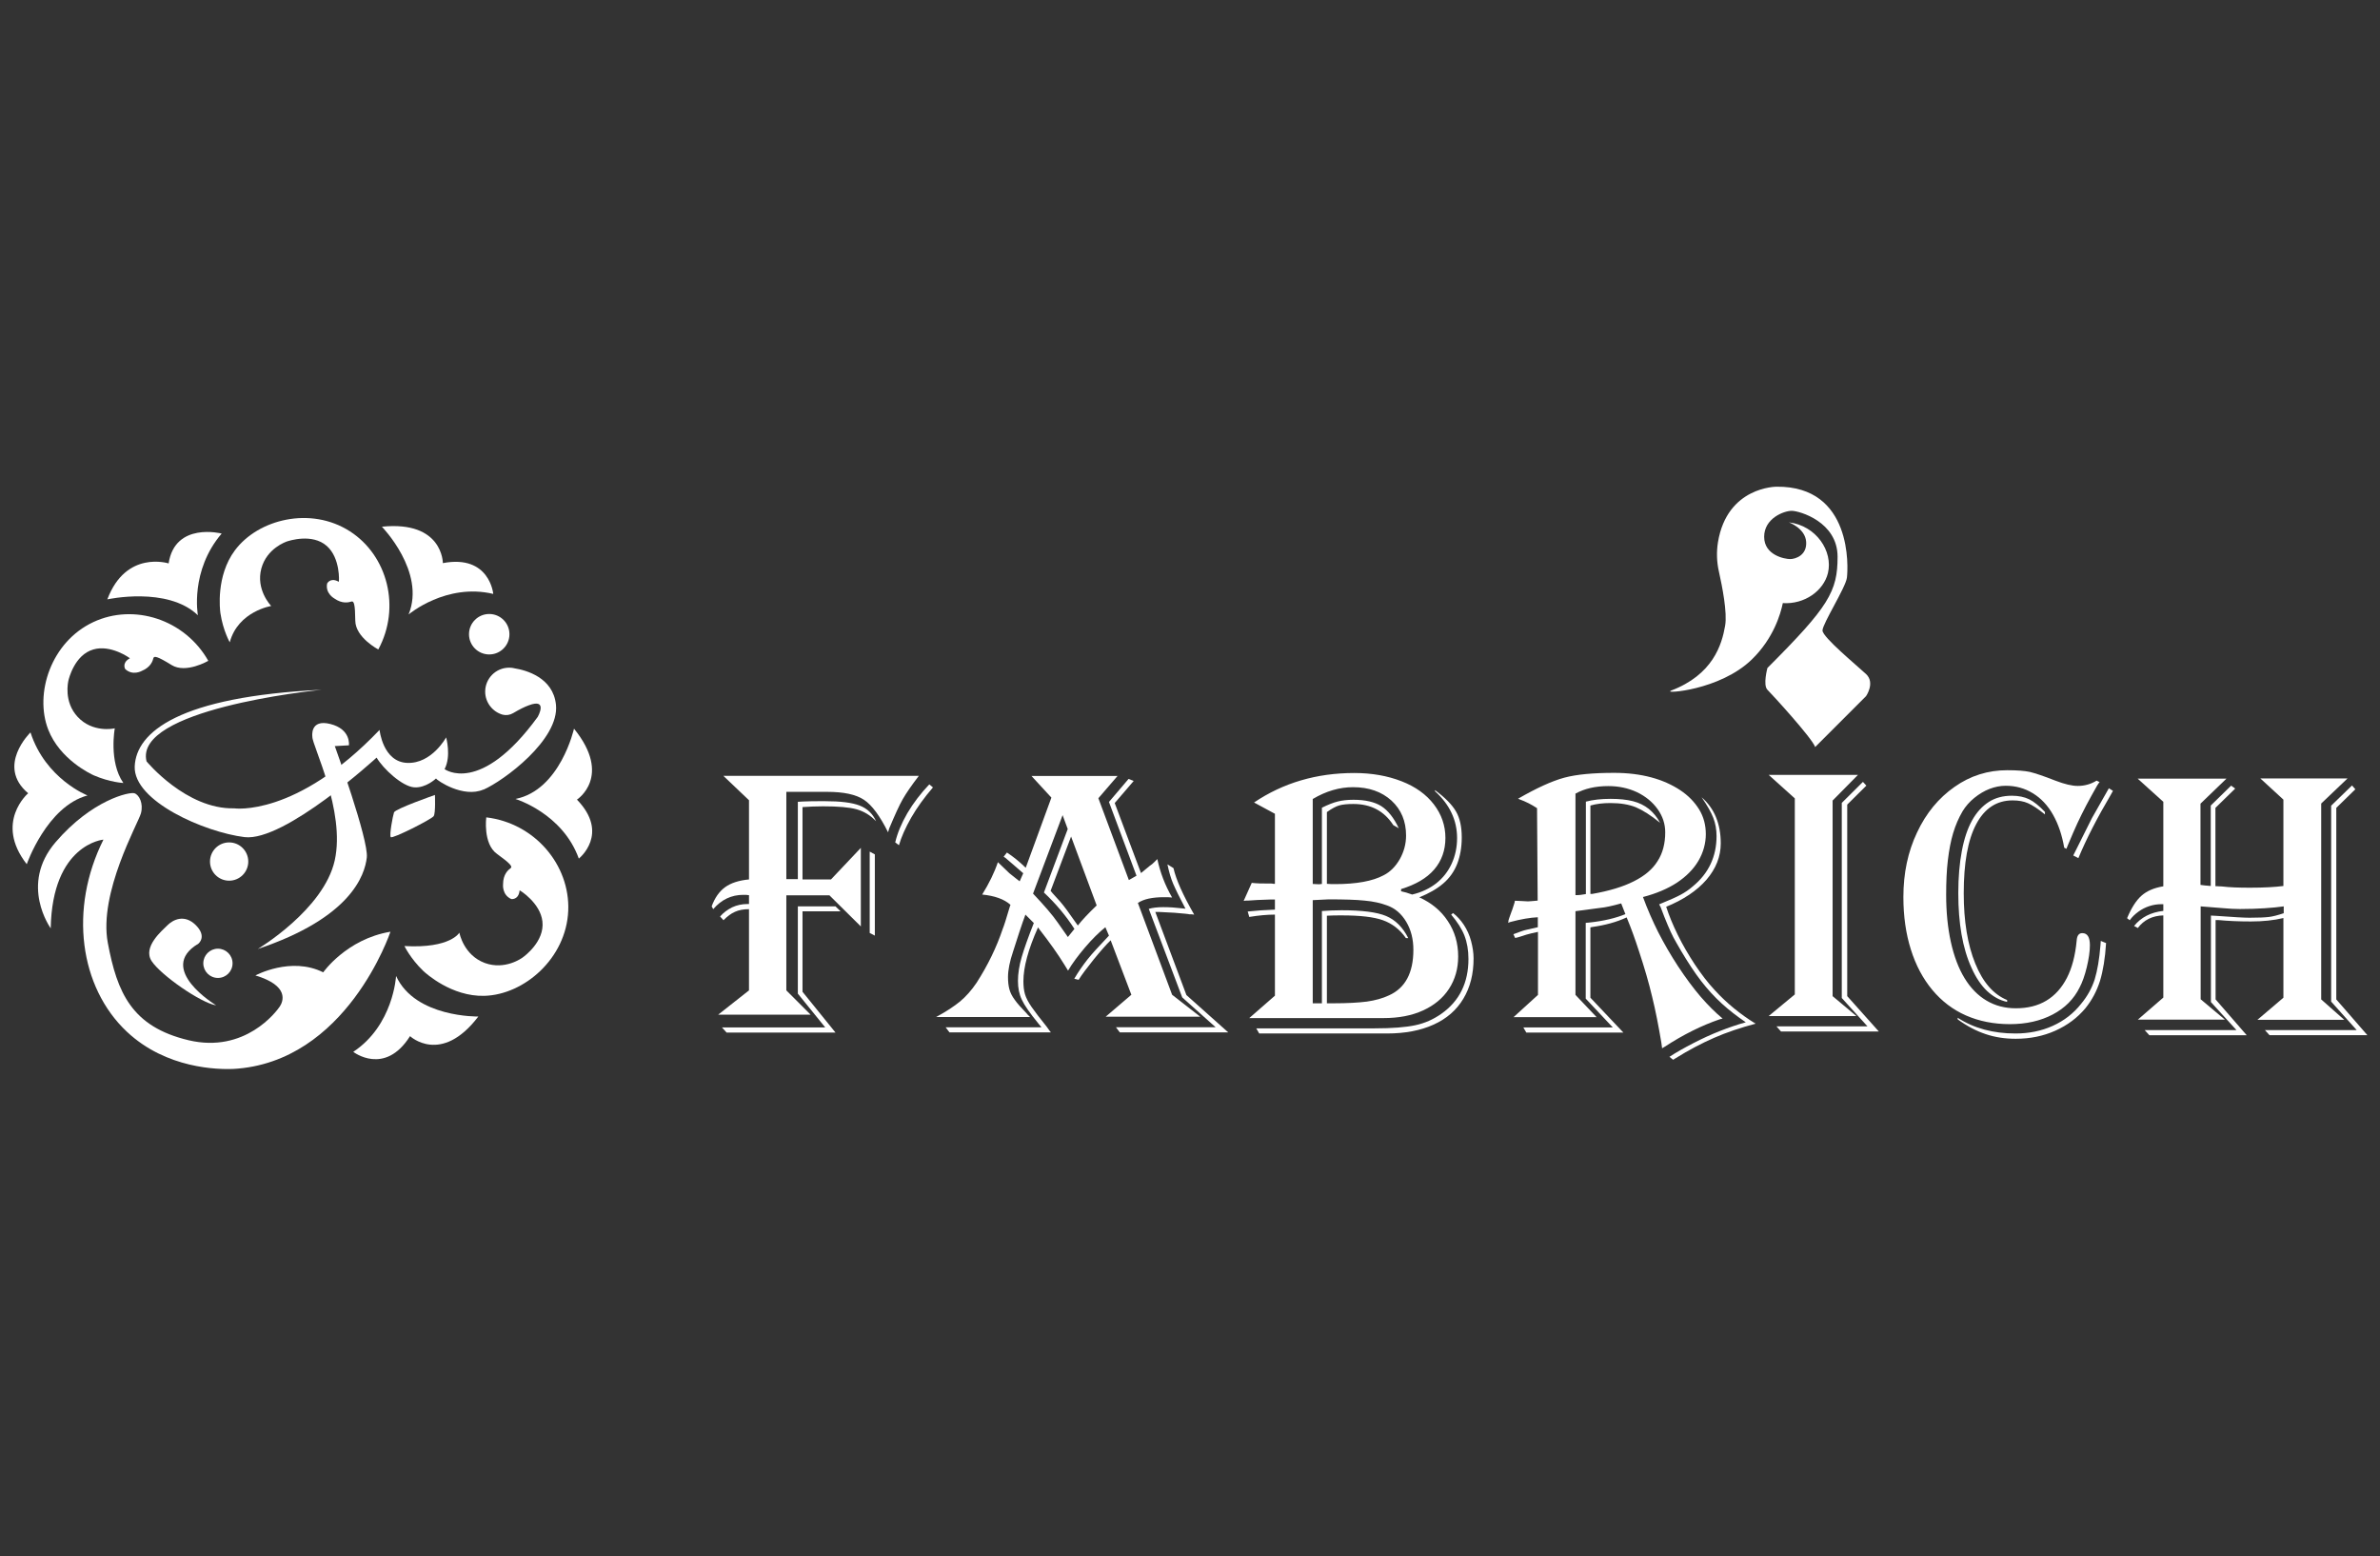 <?xml version="1.0" encoding="UTF-8"?>
<svg id="Layer_9" data-name="Layer 9" xmlns="http://www.w3.org/2000/svg" viewBox="0 0 153 100">
  <rect x="0" y="0" width="153" height="100" fill="#333333" stroke="none"/>
  <defs>
    <style>
      .cls-1 {
        fill: #fff;
      }
    </style>
  </defs>
  <g>
    <path class="cls-1" d="M25.46,62.74s-.17,3.15-2.75,4.86c0,0,2.02,1.57,3.65-1.01,0,0,2,1.88,4.39-1.26,0,0-4.05.08-5.28-2.59Z"/>
    <path class="cls-1" d="M29.54,59.93s-.56,1.04-3.54.87c0,0,.38.8,1.21,1.6.16.15,1.82,1.66,3.93,1.6,2.55-.07,5.26-2.4,5.39-5.47.12-2.94-2.15-5.63-5.27-6,0,0-.22,1.69.68,2.34.9.65,1.02.83.88.93s-.48.38-.48,1.03c0,0-.08.68.53.95,0,0,.45.07.53-.52,0-.03,0-.04,0-.04,0,0,0,0,0,0,.02-.01,1.34.81,1.47,2,.15,1.29-1.18,2.25-1.25,2.3-.07.06-1.16.84-2.45.37-1.35-.5-1.63-1.89-1.64-1.96Z"/>
    <path class="cls-1" d="M20.77,62.5s1.5-2.15,4.33-2.62c0,0-2.81,8.43-10.13,8.82-.92.03-4.26.01-6.82-2.4-3.03-2.85-3.73-7.88-1.5-12.34,0,0-3.29.28-3.39,5.7,0,0-2.03-2.8.31-5.53,2.34-2.73,4.76-3.25,5.07-3.15s.59.66.42,1.29-2.73,5.11-2.13,8.32,1.54,5.39,5.18,6.26c3.64.87,5.67-1.85,5.88-2.17s.63-1.33-1.57-1.99c0,0,2.28-1.24,4.36-.2Z"/>
    <circle class="cls-1" cx="14.01" cy="61.91" r=".94"/>
    <circle class="cls-1" cx="14.73" cy="55.37" r="1.23"/>
    <path class="cls-1" d="M13.88,64.6s-3.86-2.33-1.13-3.95c0,0,.58-.45-.16-1.19s-1.48-.34-1.82,0-1.62,1.4-1.02,2.31,3.17,2.69,4.14,2.84Z"/>
    <circle class="cls-1" cx="31.45" cy="40.76" r="1.3"/>
    <path class="cls-1" d="M31.08,50.74c-1.3.57-3-.59-3.05-.71,0,0-.65.63-1.41.57-.76-.06-1.98-1.18-2.41-1.91,0,0-5.91,5.42-8.49,5.11-2.58-.32-7.14-2.31-7.06-4.54.09-2.22,2.87-4.49,12.01-4.93-.69.07-12.07,1.28-11.25,4.6,0,0,2.54,3.09,5.63,3.02,0,0,3.97.59,9.35-5.04,0,0,.21,2.06,1.78,2.12,1.58.06,2.5-1.64,2.5-1.64,0,0,.34,1.2-.1,2.04,0,0,2.29,1.72,5.99-3.36,0,0,.69-1.22-.58-.74-.25.09-.58.25-1,.5-.2.12-.45.16-.68.1-.64-.18-1.12-.78-1.12-1.48,0-.85.69-1.54,1.54-1.54,0,0,.01,0,.03,0,.05,0,.16.01.31.04h0c.75.12,2.49.59,2.67,2.34.23,2.25-3.36,4.89-4.66,5.46Z"/>
    <path class="cls-1" d="M33.07,42.94c-.15-.02-.26-.03-.31-.04.11,0,.21.01.31.04Z"/>
    <path class="cls-1" d="M27.96,51.09s-2.55.89-2.63,1.12-.31,1.46-.21,1.59,2.63-1.15,2.76-1.35.08-1.35.08-1.35Z"/>
    <path class="cls-1" d="M21.52,47.94s2.19,6.04,2.06,7.17-1.01,3.87-7.01,5.88c0,0,4.25-2.53,4.95-5.7.7-3.17-1.47-7.42-1.44-7.94,0,0-.18-1.16,1.16-.82s1.19,1.37,1.19,1.37l-.9.05Z"/>
    <path class="cls-1" d="M33.14,51.35s3.02.91,4.07,3.83c0,0,2.01-1.59-.12-3.79,0,0,2.3-1.49-.19-4.56,0,0-.88,3.95-3.77,4.52Z"/>
    <path class="cls-1" d="M26.28,39.48s2.41-2.03,5.43-1.31c0,0-.23-2.55-3.24-1.98,0,0,.01-2.74-3.92-2.34,0,0,2.83,2.9,1.72,5.63Z"/>
    <path class="cls-1" d="M12.72,39.53s-.52-2.84,1.53-5.24c0,0-3-.77-3.41,1.92,0,0-2.74-.88-3.94,2.31,0,0,3.85-.85,5.81,1.01Z"/>
    <path class="cls-1" d="M5.62,51.12s-2.69-1.05-3.66-4.05c0,0-2.23,2.16-.15,3.91,0,0-2.19,1.87-.09,4.56,0,0,1.29-3.72,3.91-4.42Z"/>
    <path class="cls-1" d="M17.46,38.94s-2.15.33-2.69,2.34c0,0-.43-.75-.6-1.87-.03-.21-.3-2.39.93-4.04,1.49-2,4.87-2.85,7.4-1.22,2.42,1.56,3.28,4.89,1.82,7.59,0,0-1.47-.77-1.48-1.85-.01-1.08-.09-1.28-.25-1.23s-.58.17-1.1-.2c0,0-.59-.32-.46-.96,0,0,.2-.4.71-.13.03.01.03.02.04.02,0,0,0,0,0,0,.02,0,.11-1.52-.77-2.3-.95-.84-2.46-.32-2.54-.3-.09.03-1.32.45-1.67,1.75-.36,1.35.59,2.36.64,2.41Z"/>
    <path class="cls-1" d="M7.38,46.8s-.4,2.16.55,3.52c0,0-.86-.04-1.9-.49-.2-.09-2.18-1.02-2.93-2.94-.9-2.32.18-5.64,2.9-6.91,2.6-1.22,5.88-.18,7.39,2.49,0,0-1.44.84-2.36.27-.92-.57-1.13-.6-1.17-.44s-.16.58-.75.82c0,0-.58.33-1.06-.12,0,0-.23-.38.26-.67.02-.01.03-.02.04-.02,0,0,0,0,0,0,0-.02-1.23-.9-2.35-.57-1.22.35-1.58,1.91-1.6,1.99-.02.09-.32,1.36.59,2.34.95,1.03,2.31.76,2.38.74Z"/>
  </g>
  <g>
    <path class="cls-1" d="M107.41,44.4c-.51.19,3.14-.01,5.21-2.02,1.4-1.36,1.85-2.94,1.99-3.62,1.4.09,2.62-.79,2.9-1.93.34-1.4-.75-3.05-2.51-3.26,0,0,1.05.38,1.11,1.25s-.69,1.11-1.03,1.11-1.67-.24-1.67-1.43,1.27-1.67,1.77-1.67,2.95.71,2.95,2.95-.56,3.2-4.51,7.15c0,0-.3,1.1,0,1.4s2.86,3.09,3.07,3.68l3.27-3.27s.6-.86,0-1.42-2.8-2.37-2.8-2.8,1.49-2.76,1.57-3.39.37-5.9-4.52-5.85c0,0-3.18-.02-3.77,3.57-.1.62-.08,1.27.06,1.88.21.94.55,2.64.4,3.49-.21,1.22-.79,3.15-3.49,4.17Z"/>
    <g>
      <path class="cls-1" d="M46.51,49.86h12.56c-.47.61-.81,1.11-1.03,1.49-.22.38-.51,1.02-.88,1.9l-.07.24c-.52-1.05-1.04-1.75-1.55-2.09-.51-.34-1.3-.51-2.37-.51h-2.62v5.61h.74v-4.97l.35-.02c.31-.02.78-.02,1.39-.02,1,0,1.74.09,2.23.28.49.19.84.52,1.06,1.01-.37-.39-.79-.64-1.26-.77-.47-.13-1.18-.19-2.15-.19-.44,0-.88.02-1.32.05v4.65h1.83l1.92-2.03v5.05l-2.02-2h-2.77v6.11l1.56,1.56h-5.94l1.98-1.56v-5.22c-.36,0-.66.06-.9.17-.24.1-.49.29-.74.54l-.22-.24c.22-.25.48-.44.78-.59.3-.14.63-.21.97-.21h.11v-.57c-.06,0-.12-.01-.18-.02-.06,0-.12,0-.19,0-.76,0-1.41.31-1.93.92l-.1-.18c.2-.55.49-.96.86-1.23.37-.27.89-.44,1.54-.5v-5.09l-1.64-1.56ZM54.05,58.57h-2.46v5.17l2.12,2.62h-7l-.3-.33h6.64l-1.76-2.17v-5.61h2.42l.34.33ZM56.24,54.91v5.22l-.33-.17v-5.23l.33.18ZM59.98,50.6c-.56.65-1.03,1.3-1.41,1.96-.37.65-.63,1.24-.78,1.76l-.24-.18c.14-.6.4-1.22.78-1.88.39-.66.86-1.27,1.41-1.85l.23.19Z"/>
      <path class="cls-1" d="M71.85,49.86l-1.24,1.44,1.96,5.26.49-.28-1.77-4.74,1.26-1.48.33.13-1.22,1.42,1.69,4.5.57-.47c.1-.06.19-.14.27-.22.08-.08.15-.15.21-.21.18.85.49,1.67.95,2.47-.16-.02-.33-.02-.52-.02-.75,0-1.31.12-1.68.37l2.2,5.9,1.81,1.41h-6.08l1.65-1.41-1.33-3.5c-.29.28-.65.69-1.09,1.23-.43.54-.76.97-.97,1.31l-.28-.07c.27-.46.56-.87.85-1.24.29-.37.72-.83,1.27-1.41l.11-.12-.23-.54c-.4.32-.84.75-1.3,1.29-.46.54-.83,1.04-1.1,1.5l-.22-.36c-.43-.7-.97-1.46-1.61-2.28l-.1-.14c-.63,1.41-.94,2.56-.94,3.46,0,.31.03.59.1.83.07.24.21.51.43.83.22.31.54.74.98,1.28.02.02.05.06.1.14.05.08.11.15.16.21h-6.52l-.25-.33h6.16l-.22-.27c-.53-.65-.88-1.15-1.04-1.5-.17-.35-.25-.75-.25-1.21s.08-.98.24-1.53c.16-.55.42-1.28.78-2.19l-.54-.54c-.1.26-.23.64-.4,1.15l-.39,1.21c-.22.65-.33,1.2-.33,1.65,0,.31.03.57.09.79.06.22.17.44.34.67.16.23.42.52.78.89,0,.02.08.09.21.22h-6.04c.65-.35,1.16-.69,1.54-1,.37-.31.73-.71,1.06-1.2.72-1.12,1.28-2.27,1.68-3.46.08-.19.23-.66.45-1.41l.05-.14c-.4-.36-1.01-.58-1.82-.66.44-.71.78-1.4,1.01-2.08l.74.71c.34.27.56.45.66.52l.23-.52-.14-.12-.52-.45c-.12-.1-.29-.25-.49-.42l-.11-.07.21-.27c.39.25.8.58,1.21.98l1.65-4.51-1.28-1.39h5.57ZM68.32,52.36l-1.91,5.07c.71.75,1.24,1.36,1.58,1.85l.66.94.42-.52c-.53-.83-1.18-1.61-1.96-2.34l1.53-4.08-.34-.92ZM68.86,53.75l-1.32,3.5.13.16.49.54c.25.29.58.74,1,1.35l.13.18c.27-.35.68-.78,1.21-1.29l-1.65-4.44ZM75.44,55.8c.16.72.6,1.71,1.33,2.98-.1-.02-.2-.02-.31-.02-.05-.02-.37-.05-.97-.1-.6-.03-.92-.05-.97-.05h-.25l2,5.34,2.69,2.4h-6.97l-.25-.33h6.41l-2.15-1.92-2.15-5.69c.24-.07.55-.11.93-.11.41,0,.82.03,1.24.08l.19.02c-.38-.72-.64-1.25-.79-1.6-.15-.35-.27-.77-.37-1.25l.37.23Z"/>
      <path class="cls-1" d="M80.61,51.58c1.88-1.27,4.03-1.9,6.45-1.9,1.13,0,2.14.18,3.04.53.9.35,1.59.85,2.08,1.49s.74,1.36.74,2.15-.24,1.47-.72,2.03c-.48.56-1.19.97-2.13,1.26v.14c.2.04.44.11.71.21.61-.14,1.12-.39,1.55-.72.43-.34.76-.76.99-1.26.23-.5.35-1.05.35-1.65,0-1.14-.47-2.15-1.42-3.01v-.07c.65.48,1.1.94,1.35,1.37.25.43.37.99.37,1.67,0,.63-.1,1.2-.29,1.69s-.49.92-.9,1.27c-.41.35-.92.64-1.54.89.77.35,1.39.85,1.83,1.52.45.67.67,1.43.67,2.28,0,.79-.2,1.48-.59,2.08-.39.6-.95,1.06-1.67,1.39s-1.56.49-2.54.49h-8.63l1.65-1.44v-5.21c-.49,0-1.04.05-1.65.15l-.1-.35c.56-.06,1.15-.1,1.75-.12v-.65h-.29c-.65.02-1.13.04-1.44.07-.04,0-.08,0-.13,0-.04,0-.09.01-.15.02l.52-1.16.21.02c.19.02.43.02.71.02.14,0,.25,0,.3,0,.06,0,.11.01.17.02h.1v-4.5l-1.35-.73ZM93.41,58.68c.25.19.48.44.69.75.21.32.37.67.47,1.05.1.38.16.75.16,1.12,0,1-.22,1.86-.66,2.59-.44.73-1.07,1.28-1.91,1.66s-1.83.57-3,.57h-8.21l-.19-.33h7.62c1.12,0,1.99-.07,2.6-.2.62-.13,1.17-.38,1.67-.73,1.17-.82,1.75-2,1.75-3.53,0-.57-.09-1.07-.26-1.51-.17-.43-.46-.88-.85-1.34l.12-.1ZM84.39,51.38v5.43l.4.02.19-.02v-4.9c.4-.2.74-.33,1.02-.4s.61-.11,1.01-.11c.76,0,1.36.14,1.79.41.43.28.81.75,1.12,1.42l-.35-.2c-.59-.91-1.44-1.36-2.57-1.36-.39,0-.68.03-.9.09-.21.06-.48.2-.8.43v4.61c.18.02.35.02.52.02,1.38,0,2.42-.19,3.13-.57.43-.22.77-.57,1.04-1.04.26-.47.4-.97.4-1.51,0-.92-.31-1.67-.94-2.25-.63-.57-1.45-.86-2.47-.86-.87,0-1.73.25-2.59.76ZM84.39,57.83v6.65h.59v-5.93c.39-.03.82-.05,1.26-.05,1.32,0,2.27.12,2.87.37.59.25,1.07.72,1.42,1.42h-.15c-.39-.56-.89-.94-1.48-1.15-.59-.21-1.47-.31-2.64-.31-.33,0-.65,0-.96.02v5.63h.39c.91,0,1.63-.04,2.18-.11.55-.08,1.02-.21,1.42-.4,1.05-.47,1.57-1.45,1.57-2.93,0-.68-.15-1.28-.46-1.8-.31-.52-.72-.87-1.23-1.05-.4-.15-.88-.26-1.44-.31-.56-.06-1.34-.08-2.33-.08-.05,0-.39.02-1.01.05Z"/>
      <path class="cls-1" d="M97.61,51.32c1.18-.68,2.17-1.13,2.95-1.34.78-.21,1.85-.31,3.21-.31.88,0,1.67.1,2.38.29s1.33.47,1.86.82c.53.35.93.77,1.22,1.24s.43,1.01.43,1.59-.16,1.18-.48,1.72c-.32.54-.78,1-1.38,1.4-.6.39-1.33.7-2.18.92.29.79.62,1.54.98,2.26.37.72.79,1.45,1.28,2.2.49.74.97,1.39,1.45,1.95.48.55.95,1.02,1.41,1.4l-.19.05c-1.14.39-2.32.97-3.53,1.76l-.17.1-.05-.37c-.18-1.07-.37-2.05-.59-2.94-.21-.89-.49-1.85-.83-2.88-.28-.87-.54-1.57-.76-2.1l-.05-.12c-.64.3-1.38.5-2.23.62l-.1.02v4.52l2.12,2.24h-6.24l-.19-.33h5.75l-1.74-1.85v-4.87l.23-.02c.94-.1,1.71-.29,2.32-.54l-.27-.69c-.57.16-1.03.26-1.36.29l-1.58.21v5.38l1.36,1.43h-5.34l1.57-1.43v-4.05c-.11.02-.25.05-.41.09-.16.04-.27.07-.34.09-.1.03-.21.07-.34.11-.13.04-.22.07-.28.08l-.1.02-.11-.24c.39-.15.67-.25.82-.28l.75-.17v-.64c-.48.02-1.08.12-1.79.31l-.12.05s.01-.06.02-.08c0-.02,0-.04,0-.06,0-.02.07-.24.22-.64,0,.02.06-.16.18-.54,0-.03,0-.06.02-.1.18,0,.34.02.47.02.13,0,.25.02.36.02.08,0,.29-.02.63-.05l-.04-5.94c-.36-.24-.74-.43-1.13-.57l-.1-.05ZM101.28,51.02v6.51h.1c.11,0,.3-.02.57-.07v-5.94c.45-.12.98-.18,1.59-.18.56,0,1.03.05,1.43.15s.74.27,1.03.5c.29.24.53.53.72.89-.59-.48-1.11-.81-1.56-1-.45-.18-.99-.27-1.63-.27-.48,0-.91.05-1.29.16v5.68h.12c1.09-.19,1.98-.46,2.67-.81.7-.35,1.21-.78,1.53-1.3.33-.51.49-1.13.49-1.85,0-.53-.16-1.03-.49-1.49-.33-.46-.77-.82-1.33-1.09-.56-.26-1.17-.39-1.84-.39-.82,0-1.53.16-2.12.49ZM107.11,58.27c.18.56.43,1.17.75,1.82.32.65.69,1.28,1.09,1.89.41.61.83,1.17,1.29,1.66.76.83,1.63,1.54,2.62,2.15-.98.26-1.87.56-2.67.91-.8.35-1.64.79-2.52,1.34l-.11.07-.24-.19c.44-.29.96-.58,1.54-.88.58-.3,1.15-.56,1.71-.78.56-.22,1.11-.41,1.66-.56-.56-.38-1.08-.78-1.55-1.21-.47-.43-.91-.91-1.32-1.44-.41-.53-.84-1.18-1.29-1.94-.22-.37-.38-.66-.49-.86-.11-.21-.23-.47-.37-.8-.14-.33-.29-.71-.45-1.14l-.1-.19c.64-.26,1.09-.46,1.37-.61.28-.15.55-.33.8-.55,1.01-.83,1.52-1.91,1.52-3.23,0-.42-.07-.81-.21-1.17s-.39-.8-.75-1.32c.82.71,1.23,1.7,1.23,2.96,0,.85-.31,1.63-.92,2.34-.61.7-1.48,1.29-2.62,1.75Z"/>
      <path class="cls-1" d="M113.71,49.8h5.73l-1.63,1.65v12.57l1.53,1.28h-5.64l1.68-1.39v-12.6l-1.68-1.51ZM119.98,50.49l-1.23,1.22v12.31l2.03,2.27h-6.29l-.29-.33h5.85l-1.65-1.82v-12.54l1.36-1.35.22.24Z"/>
      <path class="cls-1" d="M134.98,50.24l-.16.24c-.26.45-.49.88-.71,1.29-.21.41-.4.78-.56,1.13-.16.35-.36.8-.6,1.38l-.11.27-.14-.07c-.14-.81-.38-1.52-.72-2.12-.34-.6-.77-1.06-1.3-1.38-.52-.32-1.1-.48-1.74-.48-.35,0-.7.07-1.04.2s-.67.33-.98.58c-.31.25-.56.54-.75.85-.26.44-.46.91-.61,1.41s-.26,1.07-.34,1.74-.11,1.41-.11,2.23c0,1.1.1,2.11.3,3.02.2.91.49,1.69.88,2.33.39.64.86,1.12,1.42,1.45.56.33,1.18.49,1.88.49.76,0,1.41-.16,1.96-.49.55-.33.99-.82,1.32-1.46.33-.64.54-1.44.63-2.4.02-.32.14-.48.36-.48.33,0,.49.26.49.78,0,.39-.07.87-.2,1.41s-.29.98-.46,1.3c-.37.75-.95,1.33-1.73,1.74-.78.41-1.7.62-2.75.62s-1.99-.19-2.83-.56c-.84-.37-1.56-.92-2.16-1.64-.6-.72-1.06-1.58-1.38-2.6-.32-1.01-.48-2.14-.48-3.37,0-1.53.29-2.91.88-4.15.58-1.24,1.39-2.22,2.41-2.93,1.02-.72,2.15-1.07,3.39-1.07.64,0,1.12.04,1.45.11.33.08.88.26,1.64.56.6.23,1.07.34,1.44.34.43,0,.84-.11,1.21-.34l.21.1ZM135.39,60.62c-.06.96-.19,1.76-.39,2.42-.21.66-.52,1.24-.94,1.76-.51.61-1.15,1.09-1.93,1.44-.78.35-1.63.52-2.55.52-.69,0-1.34-.1-1.93-.3-.6-.2-1.2-.51-1.8-.95v-.1c1.05.68,2.29,1.01,3.71,1.01.87,0,1.67-.16,2.4-.49.73-.33,1.34-.8,1.82-1.41.41-.49.7-1.02.88-1.58.17-.56.3-1.3.37-2.2l.02-.27.34.14ZM131.46,52.34c-.45-.36-.81-.6-1.09-.72-.27-.12-.6-.18-.99-.18-1.02,0-1.8.51-2.34,1.53-.54,1.02-.8,2.5-.8,4.44,0,1.8.25,3.31.74,4.51.49,1.21,1.17,1.99,2.05,2.35v.12c-.48-.1-.9-.34-1.29-.7-.38-.36-.72-.86-1-1.49-.29-.63-.5-1.35-.64-2.14-.14-.8-.21-1.68-.21-2.66,0-1.02.08-1.93.23-2.72.15-.79.37-1.44.66-1.96.29-.52.65-.91,1.07-1.18.42-.27.92-.4,1.48-.4.44,0,.81.08,1.12.23.3.15.64.42,1.01.81v.16ZM135.83,50.83l-.12.22c-.89,1.51-1.59,2.87-2.1,4.1l-.33-.17,1.2-2.4,1.09-1.92.27.17Z"/>
      <path class="cls-1" d="M137.42,50.04h5.71l-1.67,1.61v5.22c.14.02.36.05.66.07v-5.17l1.31-1.28.26.19-1.27,1.24v5.03l.42.02c.49.06,1.09.08,1.81.08.88,0,1.6-.04,2.14-.11v-5.55l-1.48-1.36h5.6l-1.69,1.61v12.59l1.48,1.31h-5.58l1.67-1.42v-5.12c-.63.15-1.32.22-2.09.22s-1.46-.03-2.09-.09h-.18v5.1l2,2.3h-6.26l-.3-.33h5.9l-1.64-1.8v-5.56l.35.02c1.1.08,1.81.12,2.12.12.59,0,1.01-.02,1.26-.05s.56-.11.95-.24v-.44c-.35.05-.75.09-1.22.12s-1,.05-1.6.05c-.34,0-.67-.02-1.01-.05l-1.51-.12v5.97l1.56,1.31h-5.6l1.64-1.42v-5.28c-.7.02-1.25.29-1.64.81l-.24-.13c.45-.56,1.08-.88,1.88-.97v-.43h-.11c-.27,0-.54.04-.78.12-.25.08-.49.2-.71.36-.22.16-.41.34-.56.55l-.17-.13c.28-.67.59-1.15.93-1.45.34-.3.8-.5,1.4-.6v-5.43l-1.64-1.48ZM151.41,50.73l-1.22,1.19v12.31l2,2.3h-6.29l-.3-.33h5.9l-1.64-1.83v-12.59l1.34-1.3.21.24Z"/>
    </g>
  </g>
</svg>